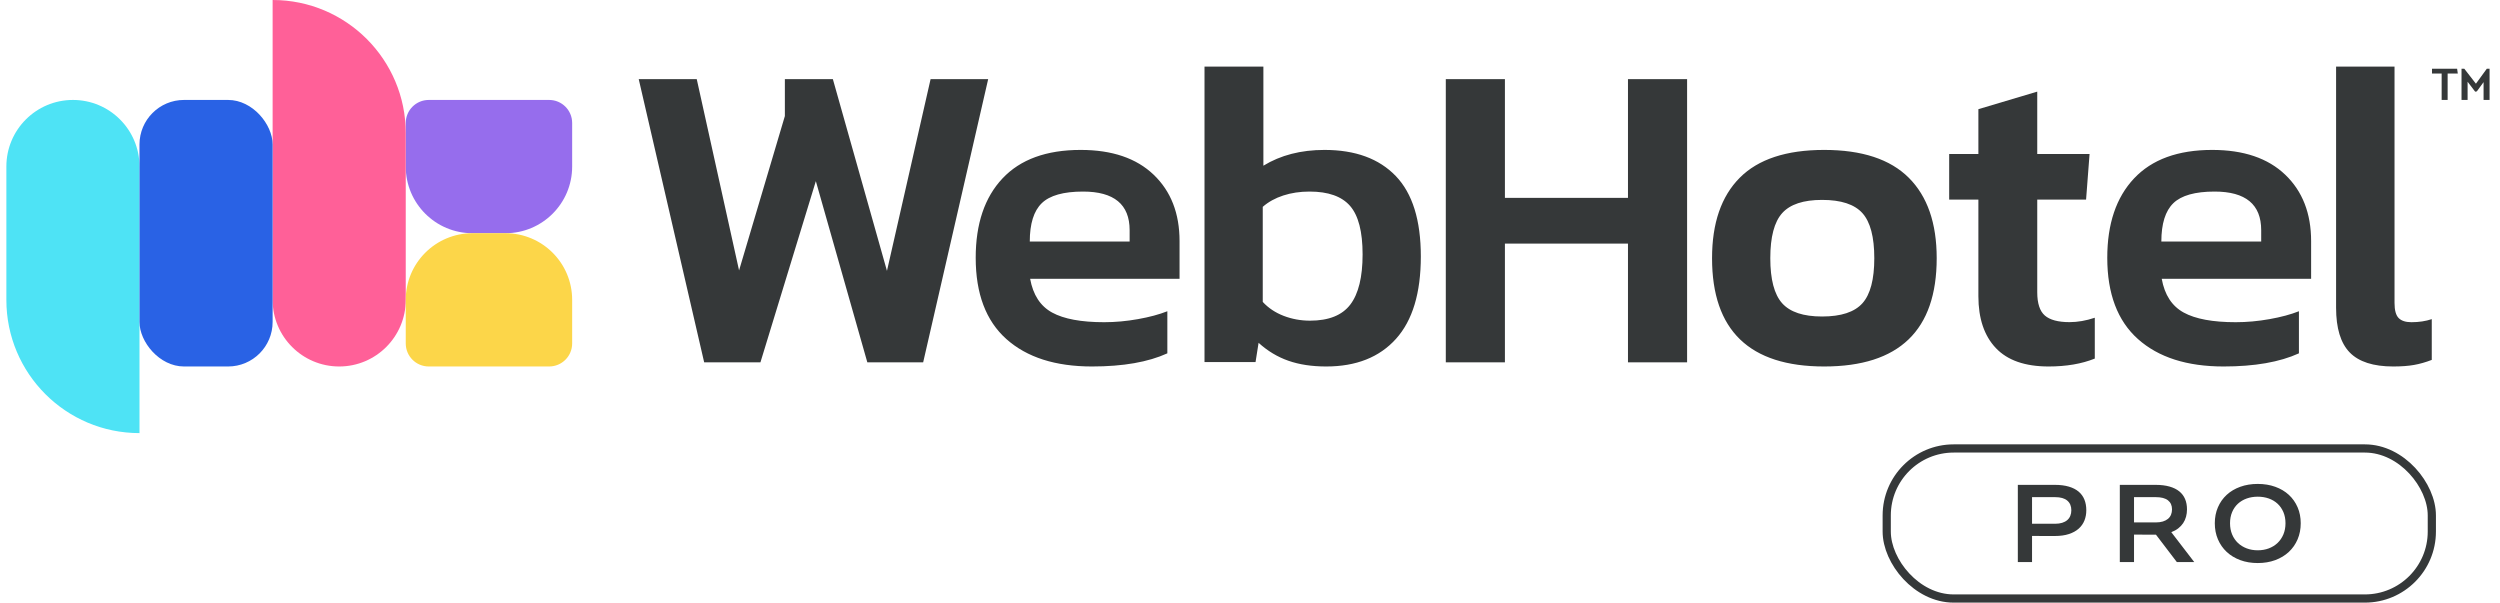 <?xml version="1.0" encoding="UTF-8"?>
<svg width="228px" height="55px" viewBox="0 0 228 55" version="1.1" xmlns="http://www.w3.org/2000/svg" xmlns:xlink="http://www.w3.org/1999/xlink">
    <!-- Generator: sketchtool 61 (101010) - https://sketch.com -->
    <title>1A3C32F9-534E-4991-A371-A7B1BFE66E3C@1x</title>
    <desc>Created with sketchtool.</desc>
    <g id="Asset-Artboard-Page" stroke="none" stroke-width="1" fill="none" fill-rule="evenodd">
        <g id="WebHotel/Logo_Color-webhotel/logo_color" transform="translate(0.581, 0)">
            <g id="WebHotel-Logo_Color">
                <g id="Group" transform="translate(171.114, 40.526)">
                    <rect id="Rectangle" stroke="#353839" stroke-width="0.748" x="0.374" y="0.374" width="49.714" height="13.685" rx="6.108"></rect>
                    <path d="M12.331,3.693 L15.701,3.693 C16.192,3.693 16.617,3.746 16.977,3.852 C17.337,3.957 17.636,4.109 17.873,4.308 C18.11,4.507 18.287,4.75 18.403,5.037 C18.519,5.324 18.576,5.647 18.576,6.007 C18.576,6.345 18.519,6.657 18.405,6.944 C18.29,7.231 18.115,7.479 17.879,7.689 C17.643,7.899 17.345,8.062 16.985,8.18 C16.625,8.298 16.2,8.357 15.709,8.357 L13.627,8.353 L13.627,10.735 L12.331,10.735 L12.331,3.693 Z M15.734,7.241 C15.979,7.241 16.194,7.211 16.378,7.153 C16.562,7.095 16.716,7.013 16.84,6.906 C16.964,6.799 17.057,6.669 17.118,6.516 C17.18,6.363 17.21,6.193 17.21,6.007 C17.21,5.631 17.087,5.338 16.84,5.128 C16.593,4.918 16.225,4.814 15.734,4.814 L13.627,4.814 L13.627,7.241 L15.734,7.241 Z M21.632,3.693 L24.883,3.693 C25.374,3.693 25.8,3.744 26.16,3.846 C26.519,3.947 26.818,4.094 27.055,4.286 C27.292,4.478 27.469,4.712 27.585,4.988 C27.701,5.264 27.759,5.577 27.759,5.926 C27.759,6.161 27.73,6.385 27.673,6.597 C27.616,6.81 27.528,7.005 27.409,7.184 C27.29,7.362 27.141,7.521 26.961,7.661 C26.781,7.8 26.57,7.916 26.327,8.008 L28.421,10.735 L26.834,10.735 L24.928,8.235 L22.928,8.231 L22.928,10.735 L21.632,10.735 L21.632,3.693 Z M24.916,7.119 C25.162,7.119 25.376,7.09 25.56,7.034 C25.744,6.977 25.898,6.897 26.023,6.794 C26.147,6.691 26.239,6.566 26.301,6.419 C26.362,6.271 26.393,6.107 26.393,5.926 C26.393,5.571 26.27,5.297 26.025,5.104 C25.779,4.91 25.41,4.814 24.916,4.814 L22.928,4.814 L22.928,7.119 L24.916,7.119 Z M34.213,3.608 C34.794,3.608 35.326,3.695 35.808,3.869 C36.29,4.043 36.703,4.287 37.046,4.603 C37.389,4.919 37.656,5.298 37.846,5.738 C38.036,6.178 38.131,6.664 38.131,7.194 C38.131,7.727 38.036,8.216 37.846,8.661 C37.656,9.106 37.389,9.488 37.046,9.809 C36.703,10.129 36.29,10.379 35.808,10.557 C35.326,10.735 34.794,10.824 34.213,10.824 C33.629,10.824 33.096,10.735 32.616,10.557 C32.135,10.379 31.723,10.129 31.38,9.809 C31.037,9.488 30.77,9.106 30.58,8.661 C30.39,8.216 30.295,7.727 30.295,7.194 C30.295,6.664 30.39,6.178 30.58,5.738 C30.77,5.298 31.037,4.919 31.38,4.603 C31.723,4.287 32.135,4.043 32.616,3.869 C33.096,3.695 33.629,3.608 34.213,3.608 Z M34.213,4.772 C33.851,4.772 33.515,4.827 33.207,4.936 C32.899,5.046 32.632,5.204 32.405,5.412 C32.179,5.62 32.002,5.875 31.875,6.175 C31.748,6.475 31.684,6.814 31.684,7.193 C31.684,7.571 31.748,7.912 31.875,8.216 C32.002,8.519 32.179,8.778 32.405,8.992 C32.632,9.206 32.899,9.371 33.207,9.487 C33.515,9.603 33.851,9.661 34.213,9.661 C34.575,9.661 34.91,9.603 35.219,9.487 C35.527,9.371 35.793,9.206 36.018,8.992 C36.243,8.778 36.42,8.519 36.549,8.216 C36.677,7.912 36.742,7.571 36.742,7.193 C36.742,6.814 36.677,6.475 36.549,6.175 C36.42,5.875 36.243,5.62 36.018,5.412 C35.793,5.204 35.527,5.046 35.219,4.936 C34.91,4.827 34.575,4.772 34.213,4.772 Z" id="PRO" fill="#353839" fill-rule="nonzero"></path>
                </g>
                <path d="M223.508,6.267 L221.217,6.267 L221.217,6.707 L222.097,6.707 L222.097,9.115 L222.643,9.115 L222.643,6.707 L223.569,6.707 L223.508,6.267 Z M225.307,8.333 L225.155,8.363 L224.464,7.452 L224.464,9.115 L223.91,9.115 L223.91,6.267 L224.161,6.267 L225.223,7.634 L226.217,6.267 L226.468,6.267 L226.468,9.115 L225.921,9.115 L225.921,7.49 L225.307,8.333 Z" id="Trade-Mark" fill="#353839" fill-rule="nonzero"></path>
                <g id="WebHotel-Logo">
                    <path d="M57.67,7.216 L62.962,7.216 L66.822,24.661 L70.999,10.585 L70.999,7.216 L75.376,7.216 L80.31,24.702 L84.289,7.216 L89.541,7.216 L83.612,33.043 L78.519,33.043 L73.824,16.52 L68.771,33.043 L63.639,33.043 L57.67,7.216 Z M99.009,33.423 C95.672,33.423 93.07,32.59 91.203,30.924 C89.336,29.258 88.403,26.786 88.403,23.508 C88.403,20.416 89.217,18.004 90.846,16.272 C92.474,14.539 94.851,13.673 97.976,13.673 C100.836,13.673 103.054,14.426 104.63,15.932 C106.206,17.438 106.994,19.457 106.994,21.989 L106.994,25.427 L93.368,25.427 C93.633,26.893 94.302,27.919 95.374,28.505 C96.447,29.092 98.029,29.385 100.121,29.385 C101.128,29.385 102.154,29.292 103.2,29.105 C104.246,28.919 105.14,28.679 105.881,28.385 L105.881,32.224 C104.133,33.023 101.843,33.423 99.009,33.423 Z M102.441,22.029 L102.441,20.989 C102.441,18.644 101.024,17.471 98.191,17.471 C96.411,17.471 95.156,17.824 94.428,18.531 C93.699,19.237 93.335,20.403 93.335,22.029 L102.441,22.029 Z M120.368,33.423 C119.068,33.423 117.922,33.25 116.927,32.903 C115.933,32.557 115.024,32.01 114.202,31.264 L113.924,33.023 L109.27,33.023 L109.27,6.077 L114.64,6.077 L114.64,15.112 C116.205,14.153 118.061,13.673 120.209,13.673 C123.02,13.673 125.187,14.466 126.712,16.052 C128.237,17.638 128.999,20.083 128.999,23.388 C128.999,26.72 128.244,29.225 126.732,30.904 C125.221,32.583 123.099,33.423 120.368,33.423 Z M118.891,29.245 C120.598,29.245 121.824,28.754 122.57,27.773 C123.315,26.792 123.688,25.267 123.688,23.199 C123.688,21.131 123.308,19.659 122.549,18.784 C121.791,17.909 120.558,17.471 118.85,17.471 C117.983,17.471 117.184,17.59 116.452,17.829 C115.72,18.068 115.097,18.412 114.582,18.863 L114.582,27.535 C115.097,28.092 115.734,28.516 116.492,28.808 C117.251,29.099 118.051,29.245 118.891,29.245 Z M131.276,7.216 L136.667,7.216 L136.667,18.044 L147.89,18.044 L147.89,7.216 L153.282,7.216 L153.282,33.043 L147.89,33.043 L147.89,22.215 L136.667,22.215 L136.667,33.043 L131.276,33.043 L131.276,7.216 Z M165.782,33.423 C158.966,33.423 155.558,30.131 155.558,23.548 C155.558,20.35 156.4,17.904 158.084,16.212 C159.768,14.519 162.334,13.673 165.782,13.673 C169.23,13.673 171.803,14.519 173.5,16.212 C175.198,17.904 176.046,20.35 176.046,23.548 C176.046,30.131 172.625,33.423 165.782,33.423 Z M165.593,28.865 C167.325,28.865 168.551,28.462 169.273,27.657 C169.994,26.851 170.355,25.482 170.355,23.548 C170.355,21.614 169.994,20.245 169.273,19.439 C168.551,18.634 167.325,18.231 165.593,18.231 C163.887,18.231 162.674,18.634 161.952,19.439 C161.231,20.245 160.87,21.614 160.87,23.548 C160.87,25.482 161.231,26.851 161.952,27.657 C162.674,28.462 163.887,28.865 165.593,28.865 Z M186.249,33.423 C184.102,33.423 182.499,32.862 181.439,31.741 C180.378,30.62 179.848,29.045 179.848,27.016 L179.848,18.206 L177.184,18.206 L177.184,14.042 L179.848,14.042 L179.848,9.957 L185.216,8.356 L185.216,14.042 L189.987,14.042 L189.669,18.206 L185.216,18.206 L185.216,26.656 C185.216,27.67 185.448,28.377 185.911,28.778 C186.375,29.178 187.124,29.379 188.158,29.379 C188.9,29.379 189.669,29.245 190.464,28.978 L190.464,32.702 C189.271,33.183 187.866,33.423 186.249,33.423 Z M202.209,33.423 C198.872,33.423 196.27,32.59 194.403,30.924 C192.536,29.258 191.602,26.786 191.602,23.508 C191.602,20.416 192.416,18.004 194.045,16.272 C195.674,14.539 198.051,13.673 201.176,13.673 C204.036,13.673 206.254,14.426 207.83,15.932 C209.405,17.438 210.193,19.457 210.193,21.989 L210.193,25.427 L196.568,25.427 C196.832,26.893 197.501,27.919 198.574,28.505 C199.646,29.092 201.229,29.385 203.321,29.385 C204.327,29.385 205.353,29.292 206.399,29.105 C207.446,28.919 208.339,28.679 209.081,28.385 L209.081,32.224 C207.333,33.023 205.042,33.423 202.209,33.423 Z M205.64,22.029 L205.64,20.989 C205.64,18.644 204.224,17.471 201.391,17.471 C199.61,17.471 198.356,17.824 197.627,18.531 C196.899,19.237 196.534,20.403 196.534,22.029 L205.64,22.029 Z M217.682,33.423 C215.865,33.423 214.543,32.996 213.713,32.144 C212.884,31.291 212.47,29.931 212.47,28.066 L212.47,6.077 L217.8,6.077 L217.8,27.626 C217.8,28.292 217.925,28.752 218.175,29.005 C218.425,29.258 218.814,29.385 219.34,29.385 C220.025,29.385 220.643,29.292 221.196,29.105 L221.196,32.823 C220.643,33.036 220.104,33.19 219.577,33.283 C219.051,33.376 218.419,33.423 217.682,33.423 Z" id="WebHotel-Copy" fill="#353839" fill-rule="nonzero"></path>
                    <path d="M38.523,9.115 L49.5,9.115 C50.66,9.115 51.6,10.055 51.6,11.215 L51.6,15.192 C51.6,18.548 48.879,21.269 45.523,21.269 L42.5,21.269 C39.144,21.269 36.423,18.548 36.423,15.192 L36.423,11.215 C36.423,10.055 37.363,9.115 38.523,9.115 Z" id="Rectangle-Copy-23" fill="#966DED" style="mix-blend-mode: multiply;"></path>
                    <path d="M24.282,0 C30.988,-1.23175397e-15 36.423,5.436 36.423,12.141 L36.423,27.352 C36.423,30.705 33.705,33.423 30.353,33.423 C27,33.423 24.282,30.705 24.282,27.352 L24.282,0 L24.282,0 Z" id="Rectangle-Copy-24" fill="#FF6098"></path>
                    <path d="M6.071,9.115 C9.423,9.115 12.141,11.833 12.141,15.186 L12.141,39.5 L12.141,39.5 C5.436,39.5 2.46232016e-16,34.064 0,27.359 L0,15.186 C-4.10584657e-16,11.833 2.718,9.115 6.071,9.115 Z" id="Rectangle-Copy-25" fill="#4EE3F5"></path>
                    <rect id="Rectangle-Copy-26" fill="#2962E5" x="12.141" y="9.115" width="12.141" height="24.308" rx="4.06"></rect>
                    <path d="M42.5,21.269 L45.523,21.269 C48.879,21.269 51.6,23.99 51.6,27.346 L51.6,31.324 C51.6,32.483 50.66,33.423 49.5,33.423 L38.523,33.423 C37.363,33.423 36.423,32.483 36.423,31.324 L36.423,27.346 C36.423,23.99 39.144,21.269 42.5,21.269 Z" id="Rectangle-Copy-27" fill="#FCD649"></path>
                </g>
            </g>
        </g>
    </g>
</svg>